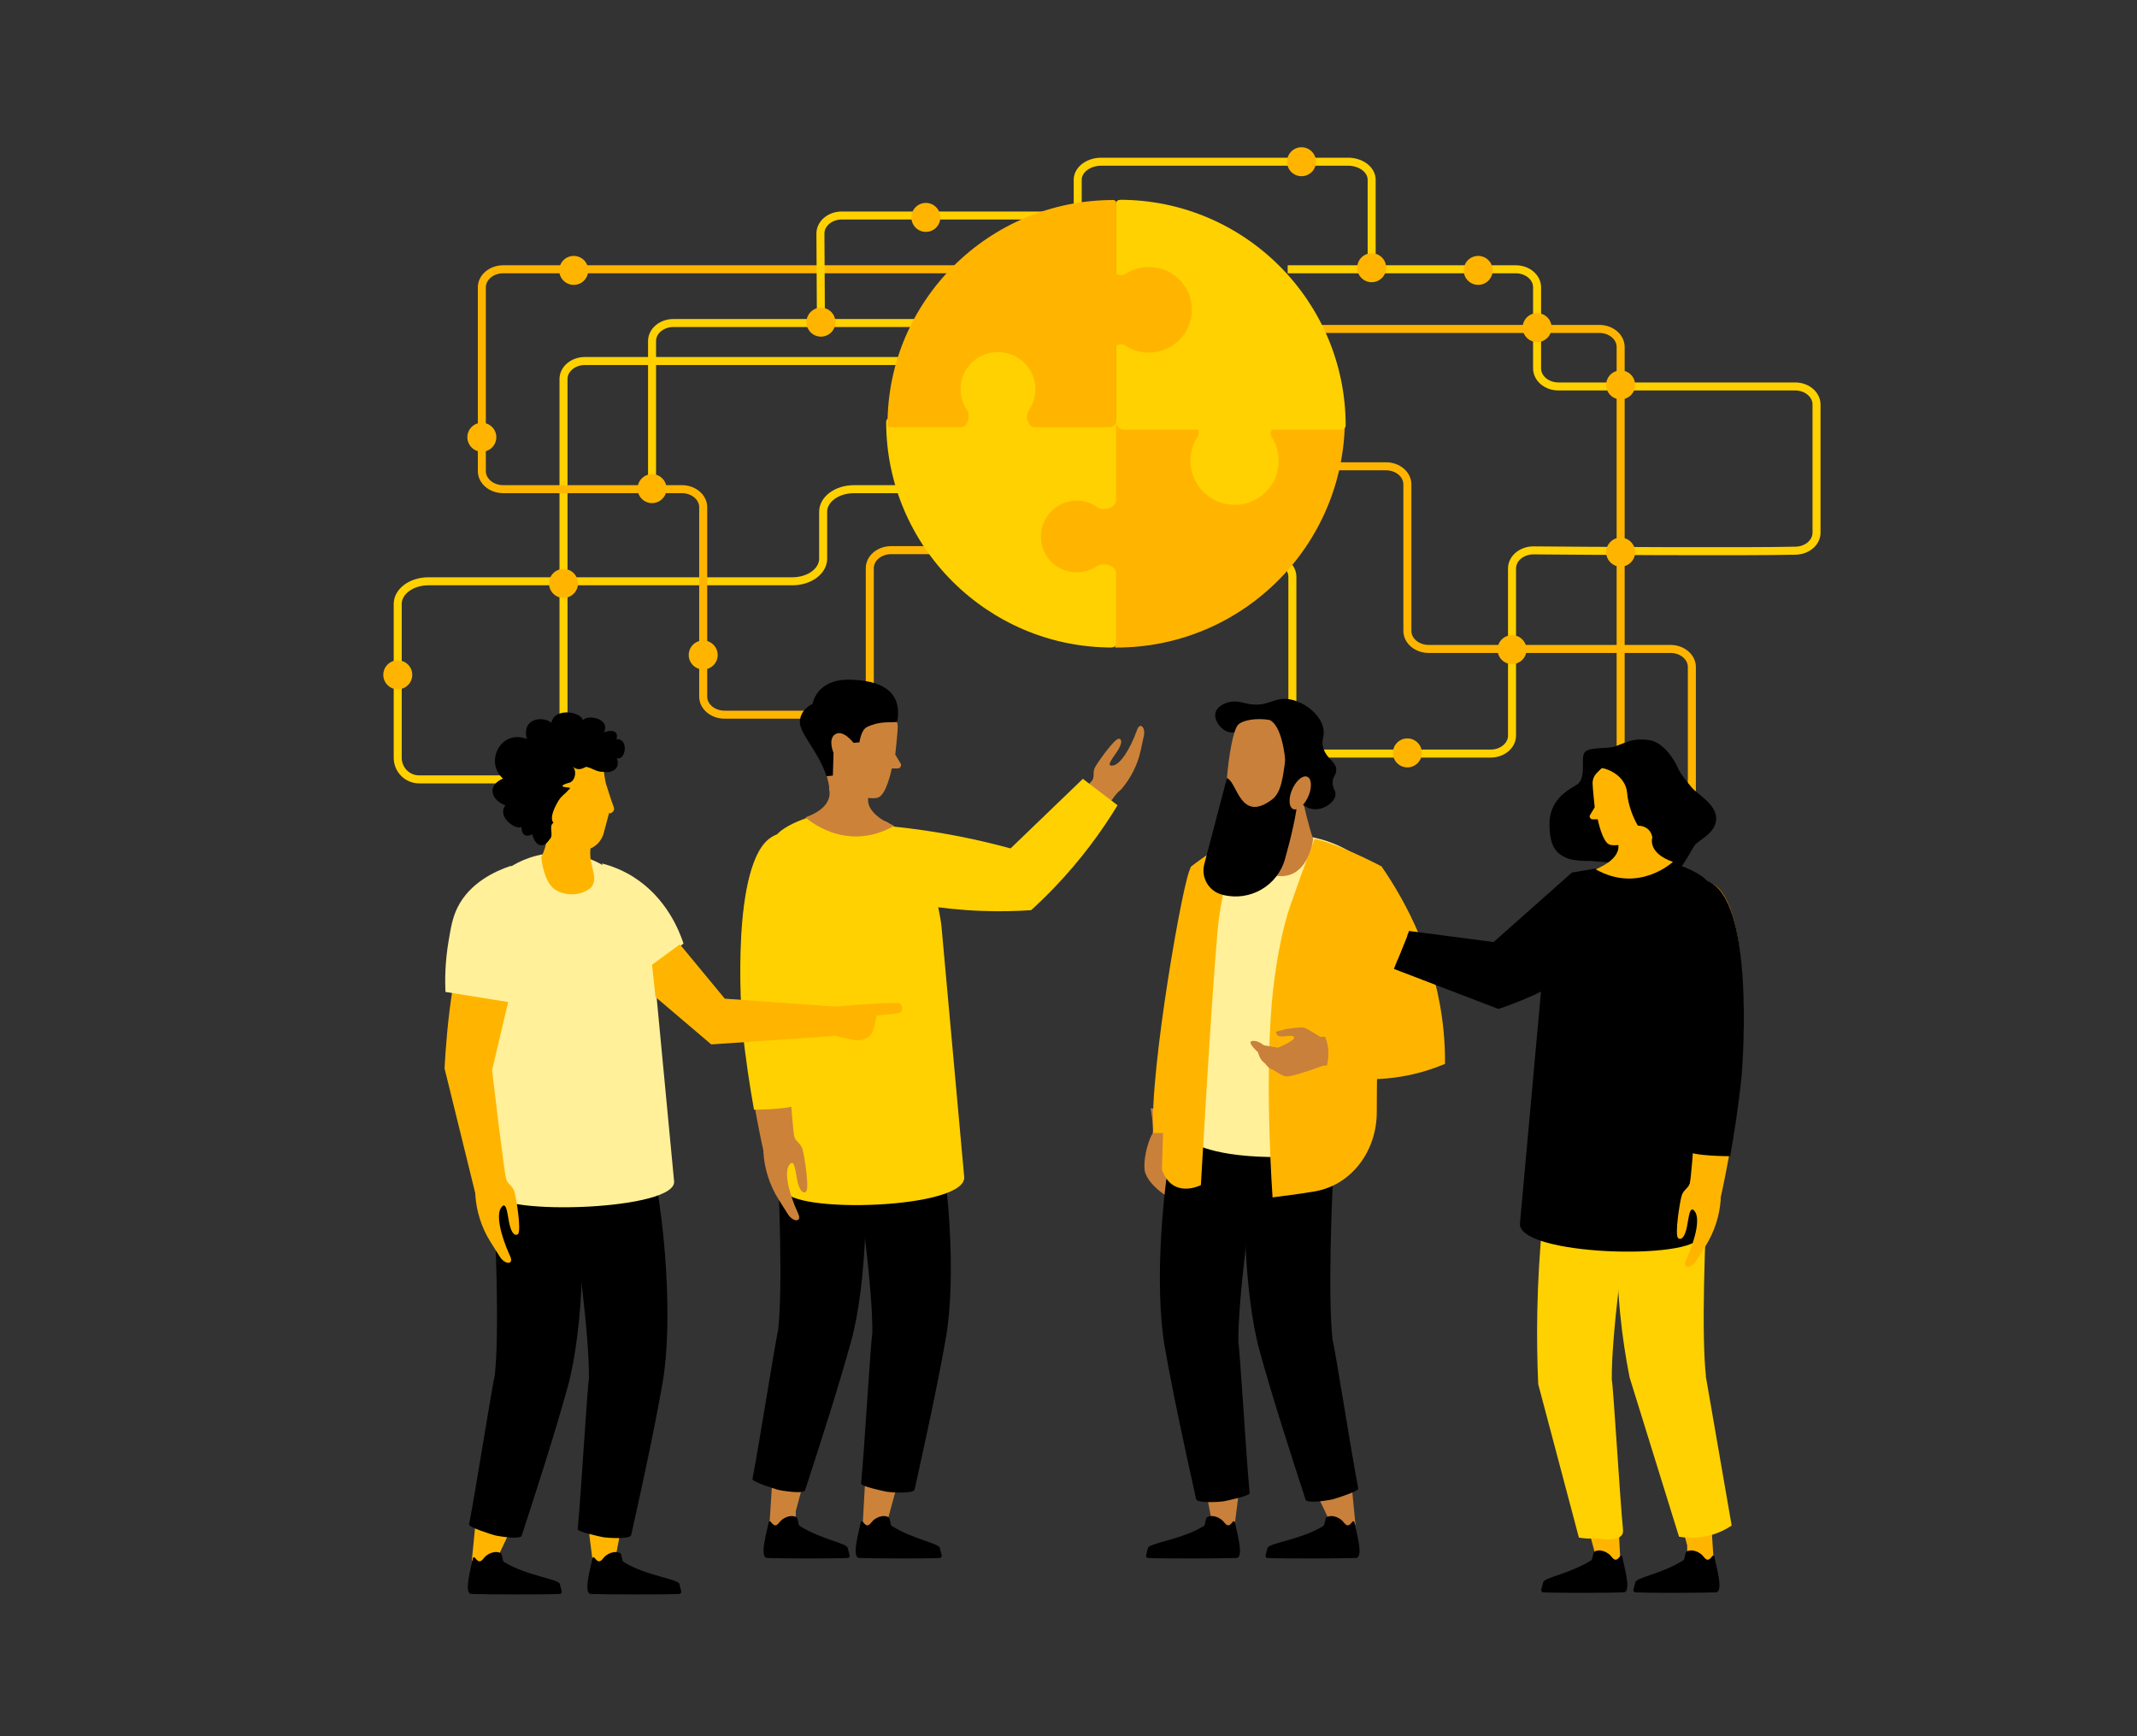 <?xml version="1.0" encoding="UTF-8"?>
<svg id="Layer_1" data-name="Layer 1" xmlns="http://www.w3.org/2000/svg" viewBox="0 0 800 650">
  <rect x="0" y="0" width="800" height="650" fill="#333333" stroke="none"/>
  <defs>
    <style>
      .cls-1, .cls-2 {
        fill: none;
        stroke-linecap: square;
        stroke-linejoin: round;
        stroke-width: 3px;
      }

      .cls-1, .cls-3 {
        stroke: #ffb500;
      }

      .cls-2, .cls-4 {
        stroke: #ffd100;
      }

      .cls-5 {
        fill: #fff099;
      }

      .cls-6, .cls-4 {
        fill: #ffd100;
      }

      .cls-7, .cls-3, .cls-8 {
        fill: #ffb500;
      }

      .cls-9 {
        fill: #cc8339;
      }

      .cls-10 {
        fill: #c9803a;
      }

      .cls-4, .cls-3 {
        stroke-miterlimit: 10;
      }

      .cls-8, .cls-11 {
        fill-rule: evenodd;
      }
    </style>
  </defs>
  <path class="cls-2" d="m377.59,183.14h-57.93c-6.36,0-11.51,3.79-11.51,8.46v17.56c0,4.67-5.15,8.46-11.51,8.46h-136.24c-6.36,0-11.51,3.79-11.51,8.46v57.62c0,4.46,3.58,8.08,8,8.08h37.43"/>
  <path class="cls-2" d="m210.95,276.76v-134.84c0-3.73,3.58-6.76,8-6.76h137"/>
  <path class="cls-1" d="m312.05,267.56h-40.8c-4.42,0-8-3.03-8-6.76v-70.91c0-3.73-3.58-6.76-8-6.76h-66.87c-4.42,0-8-3.03-8-6.76v-68.8c0-3.73,3.58-6.76,8-6.76h186.8"/>
  <path class="cls-1" d="m325.61,267.96v-55.24c0-3.73,3.58-6.76,8-6.76h73.01"/>
  <path class="cls-2" d="m483.81,267.89v-51.94c0-3.73-3.58-6.76-8-6.76h-29.19"/>
  <path class="cls-2" d="m490.81,282.12h67.23c4.42,0,8-3.03,8-6.76v-62.55c0-3.76,3.64-6.8,8.1-6.76,17.88.18,80.56.55,98.13.11,4.32-.11,7.76-3.1,7.76-6.75v-47.97c0-3.73-3.58-6.76-8-6.76h-88.61c-4.42,0-8-3.03-8-6.76v-30.35c0-3.73-3.58-6.76-8-6.76h-83.87"/>
  <path class="cls-2" d="m403.45,76.28v-8.98c0-3.73,3.95-6.76,8.82-6.76h92.4c4.87,0,8.82,3.03,8.82,6.76v33.51"/>
  <path class="cls-1" d="m490.89,123.14h107.81c4.42,0,8,3.03,8,6.76v152.71"/>
  <path class="cls-1" d="m633.36,295.64v-45.93c0-3.73-3.58-6.76-8-6.76h-90.5c-4.42,0-8-3.03-8-6.76v-54.86c0-3.73-3.58-6.76-8-6.76h-48.1"/>
  <path class="cls-2" d="m398.08,80.68h-82.95c-4.42,0-8,3.03-8,6.76l.2,35.74"/>
  <path class="cls-2" d="m354.3,120.93h-102.2c-4.42,0-8,3.03-8,6.76v54.69"/>
  <g id="Suit_man" data-name="Suit man">
    <path class="cls-10" d="m431.33,424.61c-.54.68-3.45,7.39-2.82,13.6,1.32,6.62,12.86,12.94,14.01,11.79,1.57-1.57-3.38-6.05-3.12-9.65.13-1.79,2.07-6.51,3.36-6.33,1.29.19.43,2.88.77,5.16.22,1.51,1.89,1.51,1.89,1.51l.71-3.97s.53-5.77-.06-6.96c-.58-1.19-3.74-5.5-3.74-5.5l-.4-8.46-11.15-.87s1.48,8.5.54,9.69Z"/>
    <g>
      <g id="Legs">
        <path class="cls-10" d="m495.8,560.58c-.67.2-1.44.16-2.25.03,1.99,4.13,3.94,8.27,5.81,12.44,3.61-.32,4.92-.81,8.08-2.29-.51-4.7-.92-9.63-1.44-14.63-3.04,2.13-6.67,3.67-10.19,4.45Z"/>
        <path class="cls-10" d="m453.27,556.95c-.7.08-1.45-.1-2.21-.36.93,4.39,1.82,8.78,2.62,13.18,3.61.32,4.81,4.11,8.26,3.22.66-4.69,1.68-13.63,2.4-18.62-3.5,1.55-7.42,2.42-11.06,2.57Z"/>
        <path d="m498.79,501.34h.04c-1.58-14.68-.77-48.06,1.41-84.17-11.05-1.74-20.65-1.58-31.88-1.23-4.13,28.19-2.79,68.32,3.24,90.02,5.03,18.12,11.42,37.83,17.16,55.49.52,1.61,9.14.16,10.3-.18,1.14-.32,9.61-2.97,9.41-3.99-2.75-14.28-8.88-53.74-9.69-55.94Z"/>
        <path d="m463.56,502.38h.04c-.16-14.76,3.87-47.9,9.52-83.64-10.83-2.79-20.4-3.56-31.61-4.3-6.83,27.66-9.37,67.73-5.46,89.91,3.26,18.52,7.71,38.76,11.73,56.89.36,1.65,9.08,1.04,10.27.82,1.16-.21,9.85-2.03,9.75-3.07-1.36-14.48-3.65-54.35-4.25-56.61Z"/>
      </g>
      <g>
        <path d="m499.09,567.62c-.83-.12-1.68-.04-2.42.36-.76.4-.55,2.86-1.28,3.32-8.4,5.2-20.64,6.36-20.94,8.31-.29,1.84-1.47,3.6.28,3.67,7.06.28,27.52.18,32.85,0,3.11-.11,0-10.24-.54-13.4-.06-.37-.53-.48-.76-.19-.45.57-1.24,1.66-2.1,1.29-.71-.31-1.06-1.01-1.58-1.54-.86-.89-2.17-1.62-3.5-1.81Z"/>
        <path d="m454.34,567.62c-.83-.12-1.68-.04-2.42.36-.76.4-.55,2.86-1.28,3.32-8.4,5.2-20.64,6.36-20.94,8.31-.29,1.84-1.47,3.6.28,3.67,7.06.28,27.52.18,32.85,0,3.11-.11,0-10.24-.54-13.4-.06-.37-.53-.48-.76-.19-.45.57-1.24,1.66-2.1,1.29-.71-.31-1.06-1.01-1.58-1.54-.86-.89-2.17-1.62-3.5-1.81Z"/>
      </g>
    </g>
    <g>
      <path id="Arm" class="cls-7" d="m475.55,313.68l-5.59.38c-7.04,2.73-12.03.43-24.3,11.16-2.41,2.11-15.47,75.96-13.93,98.97l17-.05s14.11-72.54,17.8-83.55l9.02-26.91Z"/>
      <path id="T-shirt" class="cls-5" d="m512.19,428.31s-6.28,5.44-37,4.85c-23.72-.45-30-6.2-30-6.2l.56-102.33s10.46-8.54,24.5-12.12c4.16-1.06,8.94-.18,13.9.05,3.67.17,7.15.76,10.39,1.66,12.71,3.55,21.62,11.89,22.98,18.43,1.7,8.21-5.32,95.66-5.32,95.66Z"/>
      <path class="cls-7" d="m492.11,314.1s-2.77,6.86-9.2,25.3c-2.75,7.88-5.69,22.25-6.9,37.19-2.54,31.33.38,71.69.38,71.69,0,0,11.83-1.5,16.1-2.3,13.89-2.6,22.93-15.47,22.91-29.6,0-7.05.06-14.48.31-20.39.67-16.17,1.01-71.88,1.01-71.88,0,0-16.52-8.65-24.61-10.01Z"/>
      <path class="cls-7" d="m467.31,312.36s-9.18,10.1-11.53,36.47c-2.36,26.37-6.22,94.86-6.22,94.86,0,0-10.55,5.42-14.57-5.75,0,0,1.54-79.55,10.76-113.32,0,0,12-9.99,21.57-12.26Z"/>
      <path class="cls-10" d="m494.64,399.21c-1.4.56-11.21,4.05-13.15,3.78-.07,0-.14-.02-.22-.04-1.89-.37-4.01-2.22-5.34-2.7-1.38-.5-1.85-1.81-3.05-2.71-1.21-.89-1.96-3.61-1.96-3.61,0,0-4.09-3.67-2.38-4.15,2.14-.6,4.55,1.54,4.55,1.54l5.29.9s6.35-2.51,6.09-3.79c-.28-1.27-2.9-.23-5.2-.42-1.52-.12-1.63-1.78-1.63-1.78l3.92-.99s5.72-.93,6.94-.42c1.22.5,5.75,3.35,5.75,3.35l8.47-.19,1.64,11.06s-8.31-.45-9.7.13Z"/>
      <path class="cls-7" d="m517.04,324.12c-8.72,4.58-11.8,23.67-10.88,31.41l9.59,25.47s-1.88,3.44-.34,4.05l-20.92.59s5.35,5.57,1.28,16.58c7.87,1.71,19.85,3.11,33.56-.13,4.35-1.03,8.23-2.37,11.62-3.8.03-3.97-.14-8.11-.55-12.41-2.57-26.62-13.6-47.61-23.37-61.75Z"/>
    </g>
    <g id="Head">
      <path class="cls-10" d="m488.42,302.58s1.15,5.43,3.16,11.55c0,0-2.29,20.76-20.36,11.51,0,0,2.55-13.2.57-19.84-1.99-6.64,14.71-11.72,16.64-3.22Z"/>
      <path d="m466.65,263.37c8.34,1.85,10.2-3.1,17.16-1.35,5.21,1.31,10.68,5.73,11.62,10.81.6,3.23-1.1,4.23.04,7.5,1.43,4.09,4.89,4.87,4.76,8.08-.08,1.94-1.37,2.25-1.35,4.66.02,2.4,1.3,2.84,1.04,4.66-.4,2.79-3.77,4.32-4.24,4.53-.61.27-2.82,1.2-5.43.35-.64-.21-2.28-.84-3.5-2.45-1.93-2.54-1.79-6.16-.7-8.58.79-1.75,1.65-1.94,2.1-3.85.14-.59.61-2.59-.35-4.2-1.01-1.72-2.54-1.18-4.55-2.63-3.04-2.19-1.96-5.14-4.9-7.88-2.16-2.01-4.85-2.37-5.43-2.45-5.98-.81-8.57,4.72-12.96,3.5-3.06-.85-5.63-4.58-4.92-7.31.62-2.39,3.6-3.44,4.19-3.65,2.92-1.03,5.46-.17,7.43.27Z"/>
      <path class="cls-10" d="m485.14,277.65c2.4,19.11-1.8,34.27-3.22,37.33-2.85,6.13-19.7,3.75-21.27.91-4.04-7.29-.71-41.18,2.91-44.63,3.61-3.45,20.38-3.28,21.59,6.39Z"/>
      <path d="m481.47,282.3l4.47,15.54c-.38,6.35-2.69,15.9-4.88,23.75-2.79,10.01-13.05,15.94-23.13,13.46-.12-.03-.23-.06-.35-.09-5.03-1.26-8.07-6.38-6.75-11.4l8.47-32.25c3.88,1.32,4.91,16.96,16.85,8.05,3.72-2.77,4.16-8.84,5.31-17.06Z"/>
      <path d="m481.44,299.02c.68-12.8-.93-26.83-6.11-29.47,0,0,12.77-1.54,15.48,9.32,2.71,10.86-5.02,21.47-5.02,21.47l-4.35-1.31Z"/>
      <path class="cls-10" d="m483.55,296c1.33-3.38,3.84-5.75,5.61-5.28,1.77.47,2.12,3.59.8,6.98-1.33,3.38-3.84,5.75-5.61,5.28-1.77-.47-2.12-3.59-.8-6.98Z"/>
    </g>
  </g>
  <g>
    <path d="m527.49,348.53l-5.68,14.2c13.03,5,26.07,9.99,39.1,14.99,13.15-4.32,22.97-9.85,29.48-14.11,10.83-7.09,17.67-11.72,19.45-20.02,1.83-8.54-2.7-16.26-5.04-19.68-5.44.92-10.88,1.83-16.33,2.75-9.78,8.67-19.55,17.35-29.33,26.02-10.55-1.39-21.11-2.77-31.66-4.15Z"/>
    <path class="cls-7" d="m526.86,350.29c-.35-.36-.72-.75-1.09-1.23-2.01-2.58.74-5.32-2.32-8.22-4.09-3.86-2.84-9.54-5.02-8.35-1.95,1.06,1.17,7.7-.43,7.9-3.75.45-14.67-10.31-15.89-8.4-1.43,2.24,7.78,7.83,7.15,9.2-.45.98-11.61-6.12-12.74-4.04-1.26,2.31,11.37,6.04,10.7,7.67-.48,1.16-11.68-2.68-12.25-.81-.65,2.14,11.48,3.71,11.57,5.01.07,1.02-9.31-.92-9.17.66.2,2.18,8.27,2.48,10.99,3.43,4.25,1.48,6.76,4.09,9.31,4.31,1.44.13,3.79,1.09,5.54,1.9,1.22-3.01,2.44-6.02,3.66-9.03Z"/>
    <g>
      <g>
        <polygon class="cls-7" points="597.19 520.63 581.17 522.59 597.42 582.71 596.5 587.26 606.7 586 603.02 519.91 597.19 520.63"/>
        <polygon class="cls-7" points="631.37 516.43 615.34 518.4 631.6 578.51 631.74 585.88 641.62 586.11 637.19 515.71 631.37 516.43"/>
      </g>
      <g>
        <path d="m633.84,580.49c-.83-.12-1.68-.04-2.42.36-.76.4-.55,2.86-1.28,3.32-8.4,5.2-17.7,6.36-18.01,8.31-.29,1.84-1.47,3.6.28,3.67,7.06.28,24.58.18,29.91,0,3.11-.11,0-10.24-.54-13.4-.06-.37-.53-.48-.76-.19-.45.57-1.24,1.66-2.1,1.29-.71-.31-1.06-1.01-1.58-1.54-.86-.89-2.17-1.62-3.5-1.81Z"/>
        <path d="m599.36,580.49c-.83-.12-1.68-.04-2.42.36-.76.4-.55,2.86-1.28,3.32-8.4,5.2-17.7,6.36-18.01,8.31-.29,1.84-1.47,3.6.28,3.67,7.06.28,24.58.18,29.91,0,3.11-.11,0-10.24-.54-13.4-.06-.37-.53-.48-.76-.19-.45.57-1.24,1.66-2.1,1.29-.71-.31-1.06-1.01-1.58-1.54-.86-.89-2.17-1.62-3.5-1.81Z"/>
      </g>
    </g>
    <g id="Legs-2" data-name="Legs">
      <path class="cls-6" d="m638.58,515.19h.04c-1.58-14.68-.77-48.06,1.41-84.17-11.05-1.74-20.65-1.58-31.88-1.23-2.6,17.28-3.97,38.31-1.64,61.97.84,8.51,2.07,16.5,3.54,23.92,6.17,19.87,12.33,39.75,18.5,59.62,2.2.39,5.89.76,10.3-.18,4.37-.93,7.56-2.75,9.41-3.99-3.23-18.65-6.46-37.29-9.69-55.94Z"/>
      <path class="cls-6" d="m603.35,516.23h.04c-.16-14.76,3.87-47.91,9.52-83.64-10.83-2.79-20.4-3.56-31.61-4.3-3.11,18.68-5.36,39.66-5.8,62.58-.18,9.49-.05,18.61.34,27.33,5.08,19.15,10.15,38.29,15.23,57.44,1.63.29,3.98.54,6.77.26,0,0,10.23,2.06,9.75-3.07-1.36-14.48-3.65-54.35-4.25-56.61Z"/>
    </g>
    <path d="m604.61,279.45c-2.81,1.04-10.1,0-11.5,2.38-1.4,2.38.7,8.13-2.1,11.36-1.37,1.58-10.94,4.49-10.94,15.29,0,7.99,2.2,11.01,6.54,12.79,3.48,1.43,10.01.92,11.55,1.15,1.54.23,10.66.51,14.3,1.91,3.65,1.4,9.12,4.63,13.04,3.51,3.93-1.12,7.57-9.96,9.26-11.78,1.68-1.82,7.71-4.35,7.71-9.68,0-5.33-7.15-9.12-9.11-11.5-1.96-2.38-4.35-5.19-5.33-7.57s-5.05-9.4-10.66-10.24c-5.61-.84-7.85.56-12.76,2.38Z"/>
    <path d="m569.04,457.66l8.46-93.29s2.73-28.64,20.22-39.03c1.75-1.04,4.64-1.05,6.9-1.87,2.44-.89,4.29-2.55,6.84-2.59,12.4-.18,26.01,5.66,28.31,9.88,3.97,7.28,3.3,26.22,2.67,35.09-.9,12.74,1.02,60.42-5.93,96.88-1.78,9.35-69.72,7.38-67.47-5.07Z"/>
    <path d="m593.35,284.64c.85-.31,2.87,2.59,5.04,2.83-1.04,1.89-1.59,3.04-1.75,6.07-.16,3.03,13.55,21.74,13.55,21.74l4,9.77c-6.92-1.82-8.23-2.2-13.55-2.36-5.45-.16-9.02-1.39-12.7-3.54-3.78-2.21-7.63-11.31-2.23-16.71,5.4-5.4,8.4-9.75,8.3-12.31-.09-2.56-1.72-5.12-.67-5.49Z"/>
    <path class="cls-7" d="m602.57,316.21c-2.75-.92-4.45-9.47-4.45-9.47h-1.89c-.75,0-1.29-.72-1.09-1.44l1.85-3.08s-.83-7.7-.8-9.14c.03-1.29.51-2.53,1.38-3.48,1.68-1.83,4.67-4.61,7.72-5.14,11.08-1.91,16.94,3.57,17.06,14.01.13,10.44-12.35,16.94-12.35,16.94,0,0-4.89,1.65-7.44.8Z"/>
    <path d="m598.3,287.47c2.23-.33,10.3,2.33,10.85,9.56.56,7.24,6.84,23.41,18.77,18.39,8.9-3.75-5.79-28.79-5.79-28.79l-9.28-5.94s-13.21,2.59-14.56,6.77Z"/>
    <path id="Arm-2" data-name="Arm" class="cls-7" d="m637.77,329.87c-4.09-.25-7.98,1.68-9.56,5.45l-.43,1.02c-6.22,13.39,4.94,49.88,6.33,64.58,1.34,14.19-1.01,43.25-2.11,45.05-1.09,1.8,12.08,2.68,12.08,2.68,0,0,5.18-22.62,7.67-46.97,1.18-11.55,3.83-70.74-13.98-71.82Z"/>
    <path id="Hand" class="cls-7" d="m632.76,442.26c-.28,2.55-2.56,2.88-3.27,5.54-.72,2.67-2.61,14.58-1.27,15.72.79.67,2.02.34,2.97-2.88s1.1-10.4,3.4-6.92c1.71,2.58.41,9.63-3.47,18.15-1.48,3.24,2.1,3.2,4.04-.14.35-.6,1.36-2.08,3.45-5.46,3.23-5.22,5.13-11.15,5.56-17.28l-.23-4.54s-11.17-2.27-11.18-2.2Z"/>
    <path id="Neck" class="cls-7" d="m618.57,313.52s-2.05,5.73,7.69,9.15c0,0-12.77,11.97-28.95,2.75,0,0,9.94-3.57,8.4-9.74-1.55-6.17,11.44-10.04,12.86-2.17Z"/>
    <path d="m630.83,402.2c.66,6.94-.14,20.62.6,28.59,2.13,2.09,16.27,2.06,16.27,2.06,1.5-8.39,3.16-18.99,4.27-29.88.06-.54,4.69-54.55-8.21-69.75-2.11-2.49-4.61-3.84-7.42-4.01-.27-.02-.54-.02-.81-.02-4.78,0-8.79,2.51-10.48,6.56l-.4.96c-4.62,9.94-.34,31.05,3.1,48.01,1.44,7.09,2.68,13.21,3.08,17.48Z"/>
  </g>
  <g>
    <g>
      <polygon class="cls-9" points="332.34 507.76 348.36 509.73 332.1 569.84 333.02 574.39 322.83 573.14 326.51 507.04 332.34 507.76"/>
      <polygon class="cls-9" points="298.16 503.56 314.19 505.53 297.93 565.64 297.79 573.01 287.91 573.24 292.33 502.85 298.16 503.56"/>
    </g>
    <g>
      <path d="m295.69,567.62c.83-.12,1.68-.04,2.42.36.76.4.55,2.86,1.28,3.32,8.4,5.2,17.7,6.36,18.01,8.31.29,1.84,1.47,3.6-.28,3.67-7.06.28-24.58.18-29.91,0-3.11-.11,0-10.24.54-13.4.06-.37.53-.48.76-.19.45.57,1.24,1.66,2.1,1.29.71-.31,1.06-1.01,1.58-1.54.86-.89,2.17-1.62,3.5-1.81Z"/>
      <path d="m330.16,567.62c.83-.12,1.68-.04,2.42.36.76.4.55,2.86,1.28,3.32,8.4,5.2,17.7,6.36,18.01,8.31.29,1.84,1.47,3.6-.28,3.67-7.06.28-24.58.18-29.91,0-3.11-.11,0-10.24.54-13.4.06-.37.53-.48.76-.19.45.57,1.24,1.66,2.1,1.29.71-.31,1.06-1.01,1.58-1.54.86-.89,2.17-1.62,3.5-1.81Z"/>
    </g>
    <path d="m291.37,497.77h-.04c1.58-14.68.77-48.06-1.41-84.17,11.05-1.74,20.65-1.58,31.88-1.23,4.13,28.19,2.79,68.32-3.24,90.02-5.03,18.12-11.42,37.83-17.16,55.49-.52,1.61-9.14.16-10.3-.18-1.14-.32-9.61-2.97-9.41-3.99,2.75-14.28,8.88-53.74,9.69-55.94Z"/>
    <path d="m326.6,498.81h-.04c.16-14.76-3.87-47.9-9.52-83.64,10.83-2.79,20.4-3.56,31.61-4.3,6.83,27.66,9.37,67.73,5.46,89.91-3.26,18.52-7.71,38.76-11.73,56.89-.36,1.65-9.08,1.04-10.27.82-1.16-.21-9.85-2.03-9.75-3.07,1.36-14.48,3.65-54.35,4.25-56.61Z"/>
    <path class="cls-6" d="m360.92,440.24l-8.46-93.29s-2.73-28.64-20.22-39.03c-1.75-1.04-4.64-1.05-6.9-1.87-2.44-.89-4.29-2.55-6.84-2.59-12.4-.18-26.01,5.66-28.31,9.88-3.97,7.28-3.3,26.22-2.67,35.09.9,12.74-1.02,60.42,5.93,96.88,1.78,9.35,69.72,7.38,67.47-5.07Z"/>
    <path class="cls-9" d="m328.74,298.57c3.16-1.05,5.11-10.88,5.11-10.88h2.17c.86,0,1.48-.82,1.25-1.65l-2.12-3.53s.95-8.84.92-10.5c-.03-1.48-.59-2.91-1.59-4-1.93-2.1-5.37-5.3-8.87-5.9-12.73-2.19-19.46,4.1-19.6,16.09-.15,11.99,14.19,19.45,14.19,19.45,0,0,5.62,1.9,8.54.92Z"/>
    <path id="Arm-3" data-name="Arm" class="cls-9" d="m292.19,312.45c4.09-.25,7.98,1.68,9.56,5.45l.43,1.02c6.22,13.39-4.94,49.88-6.33,64.58-1.34,14.19,1.01,43.25,2.11,45.05,1.09,1.8-12.08,2.68-12.08,2.68,0,0-5.18-22.62-7.67-46.97-1.18-11.55-3.83-70.74,13.98-71.82Z"/>
    <path id="Hand-2" data-name="Hand" class="cls-9" d="m297.2,424.84c.28,2.55,2.56,2.88,3.27,5.54.72,2.67,2.61,14.58,1.27,15.72-.79.67-2.02.34-2.97-2.88s-1.1-10.4-3.4-6.92c-1.71,2.58-.41,9.63,3.47,18.15,1.48,3.24-2.1,3.2-4.04-.14-.35-.6-1.36-2.08-3.45-5.46-3.23-5.22-5.13-11.15-5.56-17.28l.23-4.54s11.17-2.27,11.18-2.2Z"/>
    <path id="Neck-2" data-name="Neck" class="cls-9" d="m310.36,295.48s2.36,6.59-8.83,10.51c0,0,14.67,13.75,33.26,3.16,0,0-11.42-4.1-9.65-11.19,1.28-5.11-11.2-14.81-16.03-13.11-1.87.66,1.72,8.1,1.26,10.62Z"/>
    <path class="cls-6" d="m299.13,384.78c-.66,6.94.14,20.62-.6,28.59-2.13,2.09-16.27,2.06-16.27,2.06-1.5-8.39-3.16-18.99-4.27-29.88-.06-.54-4.69-54.55,8.21-69.75,2.11-2.49,4.61-3.84,7.42-4.01.27-.02.54-.02.81-.02,4.78,0,8.79,2.51,10.48,6.56l.4.96c4.62,9.94.34,31.05-3.1,48.01-1.44,7.09-2.68,13.21-3.08,17.48Z"/>
    <path class="cls-11" d="m309.42,290.6c-3.31-9.94-10.51-16.21-9.97-20.85.54-4.64,4.73-6.18,4.73-6.18,0,0,1.32-9.23,13.59-9.11,12.27.13,20.18,4.42,18.1,15.83-2.94.3-6.6-.41-11.32,1.9-2.25,1.1-2.8,5.71-2.8,5.71l-2.22.22s-3.77-5.03-6.76-3.29c-3,1.73-.73,7.04-.73,7.04l-.25,8.49-2.36.24Z"/>
    <path id="Hand-3" data-name="Hand" class="cls-9" d="m408.64,292.6c1.39-1.76.17-3.36,1.35-5.46,1.19-2.1,7.29-10.68,8.83-10.58.9.06,1.46,1.02.09,3.61-1.38,2.58-5.68,7.15-2.12,6.39,2.65-.56,6.15-5.75,8.94-13.43,1.06-2.93,3.27-.71,2.43,2.56-.15.59-.42,2.13-1.19,5.51-1.18,5.23-3.63,10.09-7.11,14.17l-2.92,2.69s-8.35-5.42-8.31-5.47Z"/>
    <path class="cls-9" d="m410.66,290.33c-9.33,9.88-18.66,19.77-28,29.65-15.48-3.23-30.96-6.46-46.45-9.68,4.66,6.44,9.32,12.89,13.99,19.33,12.47,2.69,24.94,5.37,37.41,8.06,10.45-13.96,20.91-27.92,31.36-41.89"/>
    <path class="cls-6" d="m334.48,309.45c7.68.78,15.98,1.96,24.79,3.7,6.77,1.34,13.12,2.86,19.04,4.48,9.02-8.68,18.05-17.36,27.07-26.05,4.33,3.3,8.65,6.59,12.98,9.89-5.89,9.68-13.57,20.28-23.59,30.74-2.94,3.07-5.87,5.91-8.77,8.54-5.65.38-11.89.53-18.63.27-8.17-.31-15.59-1.16-22.15-2.24-2.25-3.59-4.5-7.34-6.75-11.25-2.2-3.83-4.36-7.74-6.47-11.72,2.14-1.67,2.82-4.07,2.48-6.37Z"/>
  </g>
  <g>
    <g id="Legs-3" data-name="Legs">
      <path class="cls-7" d="m188.27,574.04c.67.2,1.44.16,2.25.03-1.99,4.13-3.94,8.27-5.81,12.44-3.61-.32-4.92-.81-8.08-2.29.51-4.7.92-9.63,1.44-14.63,3.04,2.13,6.67,3.67,10.19,4.45Z"/>
      <path class="cls-7" d="m230.8,570.42c.7.08,1.45-.1,2.21-.36-.93,4.39-1.82,8.78-2.62,13.18-3.61.32-4.81,4.11-8.26,3.22-.66-4.69-1.68-13.63-2.4-18.62,3.5,1.55,7.42,2.42,11.06,2.57Z"/>
      <path d="m185.28,514.8h-.04c1.58-14.68.77-48.06-1.41-84.17,11.05-1.74,20.65-1.58,31.88-1.23,4.13,28.19,2.79,68.32-3.24,90.02-5.03,18.12-11.42,37.83-17.16,55.49-.52,1.61-9.14.16-10.3-.18-1.14-.32-9.61-2.97-9.41-3.99,2.75-14.28,8.88-53.74,9.69-55.94Z"/>
      <path d="m220.51,515.85h-.04c.16-14.76-3.87-47.9-9.52-83.64,10.83-2.79,20.4-3.56,31.61-4.3,6.83,27.66,9.37,67.73,5.46,89.91-3.26,18.52-7.71,38.76-11.73,56.89-.36,1.65-9.08,1.04-10.27.82-1.16-.21-9.85-2.03-9.75-3.07,1.36-14.48,3.65-54.35,4.25-56.61Z"/>
    </g>
    <g>
      <path d="m184.98,581.09c.83-.12,1.68-.04,2.42.36.76.4.55,2.86,1.28,3.32,8.4,5.2,20.64,6.36,20.94,8.31.29,1.84,1.47,3.6-.28,3.67-7.06.28-27.52.18-32.85,0-3.11-.11,0-10.24.54-13.4.06-.37.53-.48.76-.19.45.57,1.24,1.66,2.1,1.29.71-.31,1.06-1.01,1.58-1.54.86-.89,2.17-1.62,3.5-1.81Z"/>
      <path d="m229.73,581.09c.83-.12,1.68-.04,2.42.36.76.4.55,2.86,1.28,3.32,8.4,5.2,20.64,6.36,20.94,8.31.29,1.84,1.47,3.6-.28,3.67-7.06.28-27.52.18-32.85,0-3.11-.11,0-10.24.54-13.4.06-.37.53-.48.76-.19.45.57,1.24,1.66,2.1,1.29.71-.31,1.06-1.01,1.58-1.54.86-.89,2.17-1.62,3.5-1.81Z"/>
    </g>
    <path class="cls-5" d="m252.32,441.94l-7.95-83.7c-.1-2.37-1.27-22.22-16.26-32.78-7.56-5.33-15.34-5.96-17.46-6.07-9.62-.52-16.68,3.35-19.42,5.05-3.68,8.22-8.38,20.3-11.79,35.49-5.26,23.38-.41,58.78,5.4,86.94,1.73,8.38,69.66,6.25,67.48-4.92Z"/>
    <path id="Arm-4" data-name="Arm" class="cls-7" d="m179.49,338.47c2.01-2.99,6.57-9.8,10.58-8.88,1.97.45,3.17,2.61,3.84,4.24l.43,1.02c-.44,9.47-.88,18.94-1.33,28.41-2.93,12.47-5.86,24.93-8.79,37.4,3.67,31.29,5.33,42.87,5.89,43.82.02.03.07.11.06.22-.04,1.65-12.14,2.46-12.14,2.46-3.87-15.73-7.74-31.45-11.61-47.18.75-14.03,3.29-46.92,13.07-61.51Z"/>
    <path id="Hand-4" data-name="Hand" class="cls-7" d="m189.36,440.76c.28,2.55,2.56,2.88,3.27,5.54.72,2.67,2.61,14.58,1.27,15.72-.79.67-2.02.34-2.97-2.88s-1.1-10.4-3.4-6.92c-1.71,2.58-.41,9.63,3.47,18.15,1.48,3.24-2.1,3.2-4.04-.14-.35-.6-1.36-2.08-3.45-5.46-3.23-5.22-5.13-11.15-5.56-17.28l.23-4.54s11.17-2.27,11.18-2.2Z"/>
    <path class="cls-5" d="m225.35,323.26c3.39.87,7.51,2.37,11.76,5.05,12.36,7.79,17.18,20.13,18.77,24.94-5.17,3.92-10.34,7.84-15.51,11.77-5-13.92-10.01-27.84-15.01-41.76Z"/>
    <path class="cls-5" d="m191.22,324.16c-5.88,1.97-15.33,6.33-19.92,15.53-1.88,3.77-2.51,7.48-3.38,12.66-1.32,7.84-1.37,14.47-1.17,19.01,9.74,1.56,19.48,3.12,29.23,4.69,1.24-2.18,13.89-25.17,3.03-43.25-1.56-2.59-3.97-5.7-7.78-8.63Z"/>
    <path class="cls-7" d="m326.43,386.85c.35-.53,1.71-5,1.57-6.63,3.95-.48,8.48-.62,9.07-1.13.98-.85.76-2.65-.07-3.37-.83-.72-17.83.54-18.49.66-3.17.22-7.03.67-10.77.64l-.6,8.95s.06.03.1.05c2,.98,3.66,1.38,4.9,1.67,1.89.44,4.33,1.01,7.25,1.62.03.01.05.03.08.04,4.37.65,6.3-1.48,6.96-2.5Z"/>
    <g>
      <path id="Head-2" data-name="Head" class="cls-7" d="m200.9,291.29c1.21-10.88,24.18-13.3,24.89-4.69.5,4.69,1.03,6.74,1.03,6.74,0,0,2.32,7.36,2.94,8.81s-1.03,2.27-1.03,2.27h-.73l-2.16,8.07c-1.07,2.83-2.91,4.36-4.8,5.16-.71,6.9,3.21,10.33.38,14.47-4.4,4.13-12.31,3.15-15.2-.53-3.2-4.07-3.56-10.86-3.56-10.86,1.09-1.96,1.7-4.28,2.04-6.32-2.59-6.19-5-12.24-3.8-23.12Z"/>
      <path class="cls-11" d="m188.27,291.46c-6.98-6.25-.79-18.59,8.96-14.8-2.05-8.01,6.16-8.64,9.19-6.07,1.12-5.83,11.08-4.22,11.79-.9,1.49-2.4,10.52-.72,7.86,4.48,2.66-1.06,5.74-.7,4.67,2.58,4.86-.44,3.44,8.32.17,7.06,1.49,3.98-1.75,5.71-5.02,5.13-2.34.22-4.31-1.48-6.44-1.86-1.44.63-3.03,1.66-5.04-.11,1.6,1.42,1.06,5.77-1.69,6.17-2.92.86-2.9,1.49.1,1.7,1.36.1-.11.78-.54,1.49-.27.44-2.09,1.57-3.2,3.43-1.48,2.49-3.45,6.4-1.89,8.29-2.03,1.19.39,4.77-1.51,6.26-2.28,3.6-5.36,2.5-6.39-1.96-3.11,1.51-4.16-.56-4.03-2.82-1.93,1.49-9.41-3.65-6.07-7.99-5.02-1.89-7.34-7.22-.91-10.07"/>
    </g>
    <path class="cls-8" d="m254.53,353.55c5.6,6.78,11.2,13.55,16.8,20.33l40.72,2.92c-.07,3.69-.15,7.39-.24,11.09-15.18,1.04-30.37,2.07-45.55,3.11-6.96-5.92-13.92-11.84-20.88-17.76-.43-4.02-.85-8.04-1.28-12.06,3.47-2.55,6.95-5.09,10.42-7.64Z"/>
  </g>
  <circle class="cls-7" cx="346.6" cy="81.39" r="5.42"/>
  <circle class="cls-7" cx="487.23" cy="60.55" r="5.42"/>
  <circle class="cls-7" cx="513.5" cy="100.23" r="5.42"/>
  <circle class="cls-7" cx="553.37" cy="101.23" r="5.42"/>
  <circle class="cls-7" cx="575.43" cy="122.65" r="5.42"/>
  <circle class="cls-7" cx="606.7" cy="144.1" r="5.42"/>
  <circle class="cls-7" cx="566.04" cy="243.21" r="5.42"/>
  <circle class="cls-7" cx="526.86" cy="281.87" r="5.42"/>
  <circle class="cls-7" cx="606.7" cy="206.71" r="5.42"/>
  <circle class="cls-7" cx="307.33" cy="120.61" r="5.42"/>
  <circle class="cls-7" cx="214.78" cy="101.23" r="5.42"/>
  <circle class="cls-7" cx="180.38" cy="163.69" r="5.42"/>
  <circle class="cls-7" cx="210.95" cy="218.42" r="5.42"/>
  <circle class="cls-7" cx="148.91" cy="252.64" r="5.42"/>
  <circle class="cls-7" cx="244.1" cy="182.93" r="5.42"/>
  <circle class="cls-7" cx="263.25" cy="245.21" r="5.42"/>
  <g>
    <path class="cls-3" d="m502.96,156.9h-26.93c-1.72,0-2.29,3.59-1.41,4.89,2.19,3.23,3.19,7.33,2.34,11.69-1.17,5.98-5.99,10.79-11.97,11.95-9.82,1.9-18.4-5.57-18.4-15.04,0-3.23,1-6.23,2.71-8.7,1.13-1.64.24-4.78-1.48-4.78h-28.35c-.84,0-1.52.68-1.52,1.52v28.35c0,1.72-3.14,2.61-4.78,1.48-2.47-1.71-5.47-2.71-8.7-2.71-9.48,0-16.95,8.6-15.04,18.42,1.15,5.94,5.91,10.73,11.83,11.94,4.4.89,8.55-.1,11.8-2.32,1.47-1,4.89-.31,4.89,1.41v26.93c46.95,0,85.01-38.06,85.01-85.01Z"/>
    <g>
      <path class="cls-6" d="m416.25,240.86v-26.28c0-1.67-3.5-2.23-4.77-1.37-3.15,2.14-7.16,3.11-11.41,2.28-5.83-1.14-10.53-5.85-11.66-11.68-1.85-9.58,5.43-17.96,14.68-17.96,3.15,0,6.08.98,8.49,2.65,1.6,1.11,4.67.23,4.67-1.44v-27.67c0-.82-.66-1.48-1.48-1.48h-27.67c-1.67,0-2.55-3.07-1.44-4.67,1.67-2.41,2.65-5.33,2.65-8.49,0-9.25-8.39-16.54-17.97-14.68-5.79,1.13-10.47,5.77-11.65,11.55-.87,4.29.1,8.34,2.26,11.52.98,1.44.3,4.77-1.37,4.77h-26.28c0,45.82,37.14,82.96,82.96,82.96Z"/>
      <path class="cls-4" d="m416.25,241.91c-46.32,0-84.01-37.69-84.01-84.01,0-.58.47-1.05,1.05-1.05h26.28c.12,0,.29-.17.43-.44.43-.81.46-2.11.07-2.68-2.44-3.6-3.3-7.97-2.42-12.32,1.26-6.19,6.27-11.17,12.48-12.37,4.8-.94,9.68.29,13.39,3.34,3.71,3.06,5.84,7.57,5.84,12.37,0,3.26-.98,6.41-2.83,9.09-.41.59-.41,1.7,0,2.48.14.26.36.54.57.54h27.67c1.4,0,2.53,1.14,2.53,2.54v27.67c0,1-.61,1.89-1.67,2.44-1.22.64-3.2.87-4.66-.13-2.33-1.61-5.05-2.46-7.89-2.46-4.17,0-8.08,1.85-10.74,5.07-2.66,3.22-3.71,7.46-2.91,11.64,1.05,5.43,5.4,9.78,10.83,10.85,3.75.73,7.52-.02,10.61-2.12,1.28-.86,3.56-.69,4.9.02.97.52,1.51,1.3,1.51,2.22v26.28c0,.58-.47,1.05-1.05,1.05Zm-81.9-82.96c.56,44.32,36.52,80.28,80.84,80.84v-25.22c0-.07-.13-.22-.39-.36-.91-.48-2.31-.43-2.73-.14-3.56,2.42-7.89,3.29-12.2,2.44-6.26-1.23-11.28-6.26-12.49-12.52-.93-4.8.29-9.68,3.35-13.38,3.06-3.71,7.57-5.83,12.37-5.83,3.26,0,6.41.98,9.09,2.83.59.41,1.7.41,2.48,0,.26-.14.54-.36.54-.57v-27.67c0-.24-.19-.43-.43-.43h-27.67c-1,0-1.89-.61-2.44-1.67-.64-1.22-.87-3.2.13-4.66,1.61-2.33,2.46-5.05,2.46-7.89,0-4.17-1.85-8.09-5.07-10.74-3.22-2.66-7.46-3.71-11.65-2.9-5.38,1.05-9.72,5.36-10.81,10.72-.77,3.79-.02,7.59,2.1,10.71.92,1.36.75,3.53.05,4.85-.53.99-1.36,1.56-2.29,1.56h-25.22Z"/>
    </g>
    <g>
      <path class="cls-4" d="m419.25,76.35v26.28c0,1.67,3.5,2.23,4.77,1.37,3.15-2.14,7.16-3.11,11.41-2.28,5.83,1.14,10.53,5.85,11.66,11.68,1.85,9.58-5.43,17.96-14.68,17.96-3.15,0-6.08-.98-8.49-2.65-1.6-1.11-4.67-.23-4.67,1.44v27.67c0,.82.66,1.48,1.48,1.48h27.67c1.67,0,2.55,3.07,1.44,4.67-1.67,2.41-2.65,5.33-2.65,8.49,0,9.25,8.39,16.54,17.97,14.68,5.79-1.13,10.47-5.77,11.65-11.55.87-4.29-.1-8.34-2.26-11.52-.98-1.44-.3-4.77,1.37-4.77h26.28c0-45.82-37.14-82.96-82.96-82.96Z"/>
      <path class="cls-4" d="m419.25,75.3c46.32,0,84.01,37.69,84.01,84.01,0,.58-.47,1.05-1.05,1.05h-26.28c-.12,0-.29.17-.43.44-.43.81-.46,2.11-.07,2.68,2.44,3.6,3.3,7.97,2.42,12.32-1.26,6.19-6.27,11.17-12.48,12.37-4.8.94-9.68-.29-13.39-3.34-3.71-3.06-5.84-7.57-5.84-12.37,0-3.26.98-6.41,2.83-9.09.41-.59.41-1.7,0-2.48-.14-.26-.36-.54-.57-.54h-27.67c-1.4,0-2.53-1.14-2.53-2.54v-27.67c0-1,.61-1.89,1.67-2.44,1.22-.64,3.2-.87,4.66.13,2.33,1.61,5.05,2.46,7.89,2.46,4.17,0,8.08-1.85,10.74-5.07,2.66-3.22,3.71-7.46,2.91-11.64-1.05-5.43-5.4-9.78-10.83-10.85-3.75-.73-7.52.02-10.61,2.12-1.28.86-3.56.69-4.9-.02-.97-.52-1.51-1.3-1.51-2.22v-26.28c0-.58.47-1.05,1.05-1.05Zm81.9,82.96c-.56-44.32-36.52-80.28-80.84-80.84v25.22c0,.07.13.22.39.36.91.48,2.31.43,2.73.14,3.56-2.42,7.89-3.29,12.2-2.44,6.26,1.23,11.28,6.26,12.49,12.52.93,4.8-.29,9.68-3.35,13.38-3.06,3.71-7.57,5.83-12.37,5.83-3.26,0-6.41-.98-9.09-2.83-.59-.41-1.7-.41-2.48,0-.26.14-.54.36-.54.57v27.67c0,.24.19.43.43.43h27.67c1,0,1.89.61,2.44,1.67.64,1.22.87,3.2-.13,4.66-1.61,2.33-2.46,5.05-2.46,7.89,0,4.17,1.85,8.09,5.07,10.74,3.22,2.66,7.46,3.71,11.65,2.9,5.38-1.05,9.72-5.36,10.81-10.72.77-3.79.02-7.59-2.1-10.71-.92-1.36-.75-3.53-.05-4.85.53-.99,1.36-1.56,2.29-1.56h25.22Z"/>
    </g>
    <g>
      <path class="cls-7" d="m333.3,158.9h26.45c1.69,0,2.24-3.5,1.38-4.77-2.15-3.15-3.13-7.16-2.3-11.41,1.15-5.83,5.88-10.53,11.76-11.66,9.64-1.85,18.08,5.43,18.08,14.68,0,3.15-.99,6.08-2.66,8.49-1.11,1.6-.24,4.67,1.45,4.67h27.85c.82,0,1.49-.66,1.49-1.48v-27.67c0-1.67,3.09-2.55,4.7-1.44,2.43,1.67,5.37,2.65,8.54,2.65,9.31,0,16.65-8.39,14.77-17.97-1.13-5.79-5.8-10.47-11.62-11.65-4.32-.87-8.39.1-11.59,2.26-1.45.98-4.8.3-4.8-1.37v-26.28c-46.11,0-83.5,37.14-83.5,82.96Z"/>
      <path class="cls-7" d="m415.31,159.96h-27.85c-1,0-1.9-.61-2.46-1.67-.64-1.22-.88-3.2.14-4.66,1.62-2.33,2.48-5.06,2.48-7.89,0-4.17-1.86-8.08-5.1-10.74-3.24-2.66-7.51-3.71-11.72-2.91-5.46,1.05-9.85,5.4-10.92,10.83-.74,3.75.02,7.52,2.13,10.61.87,1.27.69,3.56-.02,4.9-.52.97-1.31,1.51-2.23,1.51h-26.45c-.59,0-1.06-.47-1.06-1.05,0-46.32,37.93-84.01,84.56-84.01.59,0,1.06.47,1.06,1.05v26.28c0,.12.17.29.44.43.81.43,2.12.46,2.7.07,3.62-2.44,8.02-3.3,12.4-2.42,6.24,1.26,11.24,6.27,12.45,12.48.94,4.8-.29,9.68-3.36,13.39-3.08,3.71-7.62,5.84-12.45,5.84-3.28,0-6.45-.98-9.15-2.83-.59-.41-1.71-.41-2.5,0-.26.14-.54.36-.54.57v27.67c0,1.4-1.14,2.54-2.55,2.54Zm-41.74-30.23c3.75,0,7.38,1.27,10.29,3.65,3.73,3.06,5.87,7.56,5.87,12.37,0,3.26-.99,6.4-2.85,9.09-.41.59-.41,1.7,0,2.48.14.26.36.54.58.54h27.85c.24,0,.43-.19.43-.43v-27.67c0-1,.61-1.89,1.67-2.44,1.27-.66,3.29-.83,4.69.13,2.34,1.61,5.09,2.46,7.94,2.46,4.2,0,8.14-1.85,10.81-5.07,2.67-3.22,3.73-7.47,2.92-11.65-1.05-5.38-5.39-9.72-10.79-10.82-3.81-.76-7.64-.02-10.79,2.1-1.37.92-3.56.75-4.88.05-1-.53-1.57-1.36-1.57-2.29v-25.22c-44.61.56-80.8,36.52-81.37,80.84h25.38c.07,0,.22-.13.36-.39.49-.91.44-2.31.14-2.73-2.44-3.56-3.31-7.9-2.46-12.2,1.24-6.26,6.3-11.28,12.6-12.49,1.06-.2,2.13-.3,3.18-.3Z"/>
    </g>
  </g>
</svg>